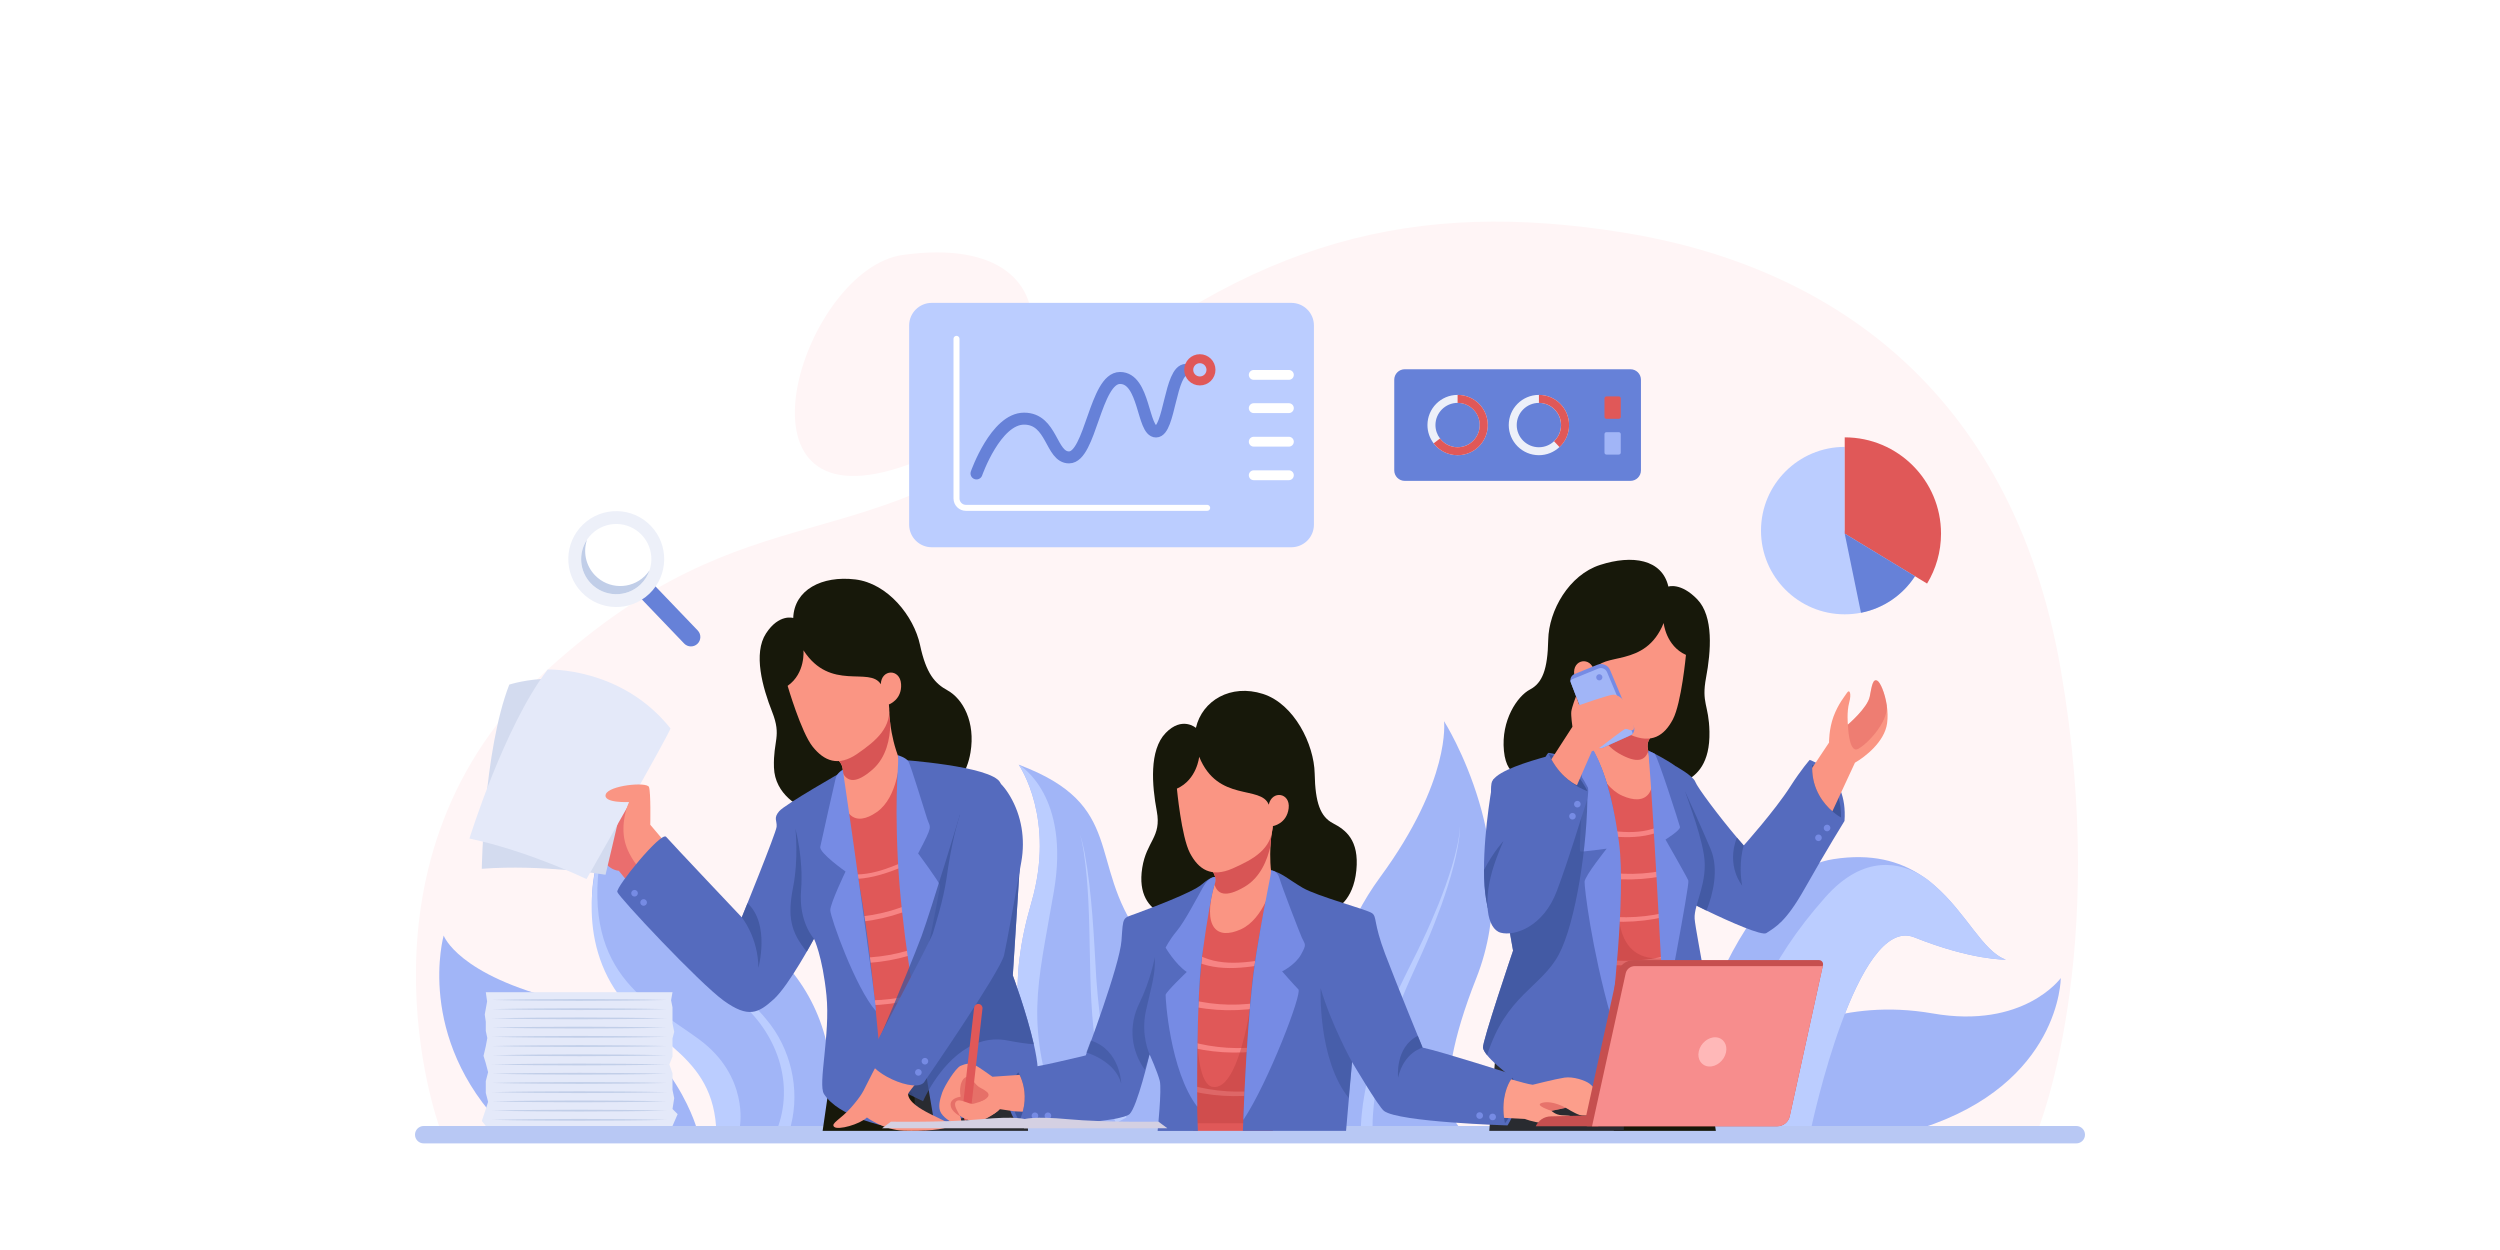 <?xml version="1.0" encoding="utf-8"?>
<!-- Generator: Adobe Illustrator 27.1.0, SVG Export Plug-In . SVG Version: 6.00 Build 0)  -->
<svg version="1.1" xmlns="http://www.w3.org/2000/svg" xmlns:xlink="http://www.w3.org/1999/xlink" x="0px" y="0px"
	 viewBox="0 0 1000 500" style="enable-background:new 0 0 1000 500;" xml:space="preserve">
<g id="BACKGROUND">
</g>
<g id="OBJECTS">
	<rect style="fill:#FFFFFF;" width="1000" height="500"/>
	<g>
		<g>
			<g>
				<path style="fill:#FFF5F6;" d="M361.11,101.98c-39.05,5.44-71.26,104.53-4.97,86.15C422.43,169.74,438.71,91.16,361.11,101.98z"
					/>
				<path style="fill:#FFF5F6;" d="M175.7,450.58c0,0-39.29-107.75,43.36-182.77c82.66-75.01,127.28-40.07,204.9-106.65
					c77.62-66.58,143.24-81.1,224.45-68.29c81.21,12.81,156.12,61.19,175.89,174.93c19.77,113.75-9.27,184.53-9.27,184.53
					L175.7,450.58z"/>
			</g>
			<g>
				<path style="fill:#A1B5F7;" d="M278.68,451.3c0,0-11.5-40.72-53.58-50.96c-42.08-10.24-47.63-26.13-47.63-26.13
					s-11.53,40.51,24.34,77.1H278.68z"/>
				<g>
					<path style="fill:#A1B5F7;" d="M332.39,429.62c-1.24-23.54-13.93-45.23-34.35-57.02c-2.51-1.45-5.16-2.76-7.96-3.91
						c-27.99-11.44-48.98-31.43-48.98-31.43s-14.39,33.91,9.27,56.2c23.65,22.29,44.82,29.48,45.59,57.83h37.57L332.39,429.62z"/>
					<path style="fill:#BBCDFF;" d="M241.1,337.27c0,0-11.21,27.78,2,53.58c13.21,25.81,41.11,28.2,43.33,59.72h9.53
						c0,0,3.72-20.04-16.29-34.8C259.65,401.01,230.77,389.26,241.1,337.27z"/>
					<g>
						<path style="fill:#BBCDFF;" d="M311.31,450.45c6.57-19.08-1.75-39.24-17.39-51.3c-7.89-5.95-16.3-11.94-23.65-18.68
							c-7.26-6.84-14.83-14-19.07-23.17c1.03,2.29,2.5,4.35,4,6.34c6.93,8.88,15.76,16.12,24.71,22.86
							c9.08,6.75,19.46,12.19,26.64,21.28c9.7,11.5,13.54,27.72,9.82,42.36c-0.17,0.67-0.33,1.26-0.6,2.02
							C315.79,452.16,311.31,450.45,311.31,450.45L311.31,450.45z"/>
					</g>
				</g>
				<g>
					<path style="fill:#A1B5F7;" d="M466.93,450.51l-41.66,0.79c0,0-0.38-0.46-1.31-2.04c-1.43-2.48-4.18-7.69-8.83-18.2
						c-7.62-17.19-12.39-36.27-2.56-70.09c9.67-33.27-4.61-54.41-5.07-55.08c0.01,0,0.01,0,0.04,0.01
						c43.11,16.13,27.26,38.93,48.57,68.56C477.42,404.1,466.93,450.51,466.93,450.51z"/>
					<path style="fill:#BBCDFF;" d="M423.96,449.26c-1.43-2.48-4.18-7.69-8.83-18.2c-7.62-17.19-12.39-36.27-2.56-70.09
						c9.67-33.27-4.61-54.41-5.07-55.08c0.01,0,0.01,0,0.04,0.01c1.05,0.62,20.54,12.65,14.01,50.67
						C414.83,395.65,409.79,409.44,423.96,449.26z"/>
					<g>
						<path style="fill:#BBCDFF;" d="M446.4,449.26c-4.17-9.03-6.17-18.87-7.8-28.6c-4.26-26.25-1.18-53.45-5.08-79.72
							c-0.38-2.38-0.76-4.78-1.53-7.07c0.86,2.26,1.34,4.65,1.82,7.02c3.02,16.28,3.75,34,4.71,50.57
							c1.38,18.39,3.86,37.07,11.34,54.03c0.24,0.5,0.52,1.06,0.73,1.45C450.59,446.95,446.4,449.26,446.4,449.26L446.4,449.26z"/>
					</g>
				</g>
				<g>
					<path style="fill:#A1B5F7;" d="M534.52,425.47c0,0-10.92-35.8,17.58-74.66c28.5-38.86,25.51-62.35,25.51-62.35
						s33.11,51.82,12.92,102.78c-20.18,50.96-6.26,60.07-6.26,60.07h-51.81L534.52,425.47z"/>
					<path style="fill:#BBCDFF;" d="M544.32,453.88l-0.01-0.96c0-0.36,0-0.71,0.01-1.06c0.01-0.71,0.03-1.41,0.07-2.1
						c0.05-1.4,0.19-2.78,0.31-4.16c0.29-2.76,0.65-5.5,1.15-8.2c0.98-5.42,2.22-10.77,3.82-16.01c3.09-10.51,7.27-20.63,12.05-30.4
						c2.37-4.92,4.91-9.65,7.18-14.56c2.35-4.86,4.48-9.83,6.53-14.82c1.99-5.02,3.85-10.1,5.39-15.28
						c1.49-5.18,2.89-10.45,3.18-15.86c0.01,2.71-0.4,5.41-0.85,8.08c-0.46,2.67-1.08,5.32-1.75,7.95
						c-1.35,5.26-3.03,10.42-4.84,15.54c-1.88,5.09-3.83,10.16-6.01,15.14c-2.09,5-4.5,9.91-6.65,14.84
						c-4.37,9.84-8.11,19.96-10.76,30.35c-1.37,5.18-2.39,10.44-3.14,15.7c-0.39,2.63-0.63,5.28-0.82,7.91
						c-0.07,1.32-0.15,2.64-0.15,3.94c-0.01,0.66-0.01,1.31,0,1.95c0,0.32,0.01,0.65,0.03,0.97l0.05,1.07H544.32z"/>
				</g>
				<path style="fill:#A1B5F7;" d="M712.7,414.34c0,0,23.91-15.33,60.36-8.97c36.44,6.36,51.25-14.14,51.25-14.14
					s0,42.14-55.8,60.07h-78.58L712.7,414.34z"/>
				<g>
					<path style="fill:#A1B5F7;" d="M802.34,383.86c0,0-13.59,0.3-36.63-8.93c-23.04-9.21-41.07,75.58-41.07,75.58H668.6
						c0,0,19.65-99.77,64.73-106.85c15.31-2.41,26.35,0.8,34.86,6.31c2.01,1.29,3.89,2.73,5.64,4.24c0.01,0.01,0.02,0.02,0.02,0.02
						C786.54,365.2,793.1,380.58,802.34,383.86z"/>
					<path style="fill:#BBCDFF;" d="M802.34,383.86c0,0-13.59,0.3-36.63-8.93c-23.04-9.21-41.07,75.58-41.07,75.58h-40.33
						c0.01-0.04,0.02-0.08,0.04-0.12c14.25-43.47,22.69-65.42,45.76-91.48c15.74-17.78,30.38-13.47,38.09-8.94
						c3.37,1.99,5.4,4,5.64,4.24c0.01,0.01,0.02,0.02,0.02,0.02C786.54,365.2,793.1,380.58,802.34,383.86z"/>
				</g>
			</g>
			<path style="fill:#B8C8F4;" d="M830.52,457.36H169.48c-1.92,0-3.48-1.56-3.48-3.48l0,0c0-1.92,1.56-3.48,3.48-3.48h661.04
				c1.92,0,3.48,1.56,3.48,3.48l0,0C834,455.8,832.44,457.36,830.52,457.36z"/>
			<g>
				<polygon style="fill:#E4E9F9;" points="269,396.89 194.32,396.89 194.84,400.57 194.32,403.49 193.9,405.8 194.32,408.71 
					194.32,412.39 194.92,415.22 194.32,418.47 193.41,422.36 194.32,425.33 195.24,428.87 194.32,432.41 194.32,437.2 
					195.24,440.74 194.32,443.6 192.73,448.39 194.32,450.39 269,450.39 271.06,445.65 269,443.6 269.69,439.26 269,435.94 
					269,429.32 267.75,425.78 269,422.58 269,415.39 269.69,412.76 269,409.34 269,402.94 268.43,400.09 				"/>
				<g>
					<polygon style="fill:#C1CEE8;" points="196.72,399.98 205.48,399.8 214.24,399.7 231.75,399.62 249.26,399.7 258.02,399.8 
						266.78,399.98 258.02,400.15 249.26,400.25 231.75,400.34 214.24,400.25 205.48,400.15 					"/>
					<polygon style="fill:#C1CEE8;" points="196.72,403.66 205.48,403.49 214.24,403.39 231.75,403.3 249.26,403.39 258.02,403.49 
						266.78,403.66 258.02,403.84 249.26,403.94 231.75,404.02 214.24,403.94 205.48,403.84 					"/>
					<polygon style="fill:#C1CEE8;" points="196.72,407.35 205.48,407.18 214.24,407.08 231.75,406.99 249.26,407.08 258.02,407.18 
						266.78,407.35 258.02,407.53 249.26,407.63 231.75,407.71 214.24,407.63 205.48,407.53 					"/>
					<polygon style="fill:#C1CEE8;" points="196.72,411.04 205.48,410.87 214.24,410.77 231.75,410.68 249.26,410.77 258.02,410.87 
						266.78,411.04 258.02,411.22 249.26,411.32 231.75,411.4 214.24,411.32 205.48,411.22 					"/>
					<polygon style="fill:#C1CEE8;" points="196.72,414.73 205.48,414.56 214.24,414.46 231.75,414.37 249.26,414.45 258.02,414.56 
						266.78,414.73 258.02,414.91 249.26,415.01 231.75,415.09 214.24,415.01 205.48,414.91 					"/>
					<polygon style="fill:#C1CEE8;" points="196.72,418.42 205.48,418.25 214.24,418.15 231.75,418.06 249.26,418.14 258.02,418.24 
						266.78,418.42 258.02,418.6 249.26,418.7 231.75,418.78 214.24,418.7 205.48,418.6 					"/>
					<polygon style="fill:#C1CEE8;" points="196.72,422.11 205.48,421.94 214.24,421.83 231.75,421.75 249.26,421.83 258.02,421.93 
						266.78,422.11 258.02,422.29 249.26,422.39 231.75,422.47 214.24,422.39 205.48,422.29 					"/>
					<polygon style="fill:#C1CEE8;" points="196.72,425.8 205.48,425.62 214.24,425.52 231.75,425.44 249.26,425.52 258.02,425.62 
						266.78,425.8 258.02,425.98 249.26,426.08 231.75,426.16 214.24,426.08 205.48,425.97 					"/>
					<polygon style="fill:#C1CEE8;" points="196.72,429.49 205.48,429.31 214.24,429.21 231.75,429.13 249.26,429.21 258.02,429.31 
						266.78,429.49 258.02,429.67 249.26,429.77 231.75,429.85 214.24,429.76 205.48,429.66 					"/>
					<polygon style="fill:#C1CEE8;" points="196.72,433.18 205.48,433 214.24,432.9 231.75,432.82 249.26,432.9 258.02,433 
						266.78,433.18 258.02,433.35 249.26,433.46 231.75,433.54 214.24,433.45 205.48,433.35 					"/>
					<polygon style="fill:#C1CEE8;" points="196.72,436.87 205.48,436.69 214.24,436.59 231.75,436.51 249.26,436.59 258.02,436.69 
						266.78,436.87 258.02,437.04 249.26,437.14 231.75,437.23 214.24,437.14 205.48,437.04 					"/>
					<polygon style="fill:#C1CEE8;" points="196.72,440.56 205.48,440.38 214.24,440.28 231.75,440.2 249.26,440.28 258.02,440.38 
						266.78,440.56 258.02,440.73 249.26,440.83 231.75,440.92 214.24,440.83 205.48,440.73 					"/>
					<polygon style="fill:#C1CEE8;" points="196.72,444.25 205.48,444.07 214.24,443.97 231.75,443.89 249.26,443.97 258.02,444.07 
						266.78,444.25 258.02,444.42 249.26,444.52 231.75,444.61 214.24,444.52 205.48,444.42 					"/>
					<polygon style="fill:#C1CEE8;" points="196.72,447.93 205.48,447.76 214.24,447.66 231.75,447.57 249.26,447.66 258.02,447.76 
						266.78,447.93 258.02,448.11 249.26,448.21 231.75,448.29 214.24,448.21 205.48,448.11 					"/>
				</g>
			</g>
		</g>
		<g>
			<g>
				<polygon style="fill:#17180A;" points="334.15,417.22 329.05,452.36 369.86,452.36 373.63,409.57 				"/>
				<polygon style="fill:#292B30;" points="356.06,422.7 365.87,439.15 365.87,452.36 411.22,452.36 409.15,409.57 				"/>
			</g>
			<g>
				<path style="fill:#EA6E6E;" d="M251.64,320.83l-12.08,20.47c0,0,2.74,6.51,7.96,7.02l3.77,4.62l6.18-8.22L251.64,320.83z"/>
				<g>
					<path style="fill:#D3DBEF;" d="M257.45,282.59c0.67,0.47-15.24,67.31-15.24,67.31s-25.28-4.24-49.49-2.38
						c0,0,0.7-47.09,10.99-73.67C203.71,273.84,231.66,264.45,257.45,282.59z"/>
					<path style="fill:#E4E9F9;" d="M268.17,291.34c0.51,0.64-33.57,60.29-33.57,60.29s-23.07-11.19-46.82-16.21
						c0,0,13.93-44.99,31.29-67.6C219.06,267.81,248.52,266.67,268.17,291.34z"/>
				</g>
				<path style="fill:#FA9583;" d="M265.25,335.98l-5.14-6.08c0,0,0.26-12.85-0.51-15.07c-0.77-2.23-16.1-0.69-17.3,2.91
					c-1.2,3.6,9.33,3.08,9.33,3.08s-2.83,5.74-2.14,13.1c0.69,7.37,5.99,13.02,5.99,13.02L265.25,335.98z"/>
			</g>
			<path style="fill:#17180A;" d="M317.29,247.19c0,0-5.68-1.81-10.88,6.17c-5.2,7.98-1.42,21.56,2.45,31.39s0.37,11.36,0.72,22.22
				s10.23,16.17,14.92,17.59c4.69,1.42,46.29-4.23,46.29-4.23s14.56-2.23,17.41-19.36c2.02-12.1-2.97-21.41-9.25-24.86
				c-4.97-2.73-8.49-6.62-10.94-18.13c-2.45-11.51-12.91-24.65-25.88-26.21C328.72,230.16,317.68,235.95,317.29,247.19z"/>
			<g>
				<path style="fill:#E05858;" d="M352.23,428.28c0,0,8.2,3.74,26.7-2.88s-9.59-116.81-9.59-116.81l-13.2-6.5l-21.86,9.18
					l-6.18,46.99L352.23,428.28z"/>
				<g>
					<g>
						<g>
							<g>
								<path style="fill:#F78484;" d="M332.06,350.21c11.83,3.88,23.8-1.06,34.52-5.91c0.44-0.2,1.42-0.71,0.95-1.3
									c-0.43-0.55-1.8-0.2-2.28,0.02c-9.41,4.26-19.96,9.02-30.4,5.59c-0.79-0.26-1.75-0.07-2.45,0.35
									C332.02,349.18,331.25,349.94,332.06,350.21L332.06,350.21z"/>
							</g>
						</g>
						<g>
							<g>
								<path style="fill:#F78484;" d="M336.29,369.15c11.16,0,22.21-2.48,32.26-7.33c0.54-0.26,1.37-0.88,0.88-1.55
									c-0.46-0.63-1.75-0.4-2.32-0.12c-9.2,4.44-19.31,6.81-29.54,6.81c-0.77,0-1.88,0.23-2.28,0.99
									C334.94,368.66,335.62,369.15,336.29,369.15L336.29,369.15z"/>
							</g>
						</g>
						<g>
							<g>
								<path style="fill:#F78484;" d="M339.52,385.3c10.96,0.37,21.86-1.61,32-5.79c0.57-0.24,1.35-0.92,0.88-1.58
									c-0.48-0.66-1.73-0.39-2.33-0.14c-9.26,3.82-19.26,5.62-29.27,5.28c-0.77-0.03-1.89,0.24-2.28,1
									C338.15,384.8,338.84,385.28,339.52,385.3L339.52,385.3z"/>
							</g>
						</g>
						<g>
							<g>
								<path style="fill:#F78484;" d="M343.65,402.09c10.95,0.37,21.88-1.63,32-5.81c0.49-0.2,1.39-0.78,0.93-1.4
									c-0.45-0.59-1.77-0.26-2.3-0.04c-9.27,3.83-19.25,5.6-29.27,5.27c-0.74-0.02-1.89,0.26-2.29,0.95
									C342.3,401.77,343.05,402.07,343.65,402.09L343.65,402.09z"/>
							</g>
						</g>
					</g>
				</g>
			</g>
			<path style="fill:#556BBE;" d="M337.14,308.58c0,0-23.07,13.1-25.47,15.91c-2.4,2.81-0.8,3.73-1.03,6.24
				c-0.23,2.51-13.93,36.2-13.93,36.2s-28.32-29.92-30.26-32.2c-1.94-2.28-20.1,19.98-19.53,22.04
				c0.57,2.06,32.77,36.43,42.59,43.51c9.82,7.08,13.82,5.02,19.98-0.57c6.17-5.6,16.1-24.21,16.1-24.21s3.39,6.85,4.99,22.61
				c1.6,15.76-3.49,35.56-0.99,39.48c5.94,9.3,24.61,12.91,24.61,12.91s-3.97-60.73-10.36-95.86c-4.43-24.35-6.61-43.49-6.61-43.49
				L337.14,308.58z"/>
			<path style="fill:#FFFFFF;stroke:#F40F41;stroke-width:1.198;stroke-miterlimit:10;" d="M359.81,303.88"/>
			<path style="fill:#556BBE;" d="M414.4,433.57c-4.11,7.28-40.43,16.87-40.43,16.87s-1-5.54-2.48-14.4
				c-0.89-5.34-1.96-11.9-3.08-19.19c-2.93-19-6.27-42.94-7.95-63.24c-3.38-40.95-0.65-49.74-0.65-49.74s36.82,2.48,40.28,9.16
				c0.59,1.14-0.38,4.46,0,7.36c0.74,5.59,5.2,12.99,7.28,16.2c0.65,1.01,1.08,1.61,1.08,1.61l-0.12,1.96l-3.2,50
				c0,0,5.55,14.94,8.4,27.54C415.1,424.7,415.87,430.98,414.4,433.57z"/>
			<g>
				<path style="fill:#FA9583;" d="M359.81,303.88c0,0-0.55,14.99-9.07,20.93c-8.49,5.95-15.25,2.41-13.65-15.64
					c0.01-0.02,0-0.04,0.01-0.06c0,0,0.45-2.81-1.56-4.73c-0.5-0.49-1.16-0.92-2.01-1.25l1.66-1.61l20.35-19.71
					c0.01-0.01,0.02-0.01,0.02-0.01s-0.06,3.26,0.58,7.95C356.69,293.79,357.75,298.89,359.81,303.88z"/>
				<path style="fill:#D85555;" d="M355.55,281.8c0,0-0.06,3.26,0.58,7.95c-0.14,5.7-1.54,13.19-7.12,18.07
					c-6.68,5.85-10.06,4.84-11.92,1.35c0.01-0.02,0-0.04,0.01-0.06c0,0,0.45-2.81-1.56-4.73c-0.12-0.58-0.23-1.2-0.33-1.81
					c-0.06-0.34-0.06-0.68-0.03-1.05c0.76-7.36,19.72-19.33,20.35-19.71C355.54,281.8,355.55,281.8,355.55,281.8z"/>
				<path style="fill:#FA9583;" d="M321.38,260.12c0,0,0.89,9.16-6.33,14.22c0,0,5.42,18.58,10.01,24.32
					c4.6,5.74,10.21,8.15,17.9,2.83c7.7-5.32,13.9-10.61,12.58-19.69c0,0,5.32-1.91,4.89-8.19s-7.95-5.97-8.1,0.08
					C347.81,266.45,332.19,276.79,321.38,260.12z"/>
				<path style="fill:#768BE4;" d="M337.12,307.89c0,0-2.27,1.15-2.84,3.38c-0.57,2.23-5.65,25.06-6.17,27.46
					c-0.51,2.4,10.11,9.88,10.11,9.88s-6.11,12.73-6.11,15.47c0,2.74,10.12,31.18,18.23,40.31
					C350.94,404.82,340.79,332.22,337.12,307.89z"/>
				<path style="fill:#768BE4;" d="M359.11,302.08c0,0,3.34,0.92,4.29,2.55c0.94,1.63,6.71,20.6,7.45,22.84
					c1.31,3.99,2.57,2.17-3.6,13.91c0,0,8.56,11.48,8.74,12.85s-9.64,48.83-9.64,48.83s-5.88-31.8-7.24-59.68
					C357.71,314.62,359.87,304.3,359.11,302.08z"/>
			</g>
			<g>
				<path style="opacity:0.75;fill:#3E549B;" d="M296.71,366.93c0,0,6.56,7.99,6.65,20.21c0,0,4.78-17.49-4.36-25.87L296.71,366.93z
					"/>
				<path style="opacity:0.75;fill:#3E549B;" d="M325.6,375.49c0,0-6.2-6.55-5.17-19.35c1.03-12.8-2.28-24.68-2.28-24.68
					s1.37,11.76-0.91,23.41c-2.28,11.65-1.07,17.89,5.48,25.8L325.6,375.49z"/>
				<path style="opacity:0.75;fill:#3E549B;" d="M413.52,417.71c-2.88-0.22-6.3-0.68-10.37-1.49
					c-16.26-3.22-27.19,11.98-31.66,19.83c-1.5,2.63-2.27,4.44-2.27,4.44l-10.11-4.88l5.11-10.13l4.19-8.62l38.95-80.25l0.95,3.57
					l-3.2,50C405.12,390.16,410.66,405.11,413.52,417.71z"/>
				<path style="opacity:0.75;fill:#3E549B;" d="M383.99,325.82c0,0-11.26,37.28-15.37,48.64c-2.13,5.89-11.13,27.5-11.13,27.5
					l-7.13,16.79c0,0,34.73-33.66,34.6-34.67C384.84,383.08,383.99,325.82,383.99,325.82z"/>
			</g>
			<g>
				<path style="fill:#FA9583;" d="M352.42,422.76c-0.33,0.24-6.79,13.07-6.79,13.07s-0.99,2.43-5.21,7.2
					c-4.22,4.77-8.27,6.31-6.75,7.72c1.53,1.41,10.19-0.99,13.1-3.76c0,0,6.73,5.02,14.68,5.29c7.96,0.27,16.95-0.38,18.45-2.01
					c1.5-1.63-16.42-6.44-16.67-12.67c-0.03-0.68,8.9-11.26,8.9-11.26S358.8,418.1,352.42,422.76z"/>
				<path style="fill:#556BBE;" d="M347.86,422.16c-2.76,6,19.37,16.19,22.13,10.2c0,0,30.1-43.64,31.64-50.31
					c1.04-4.51,4.67-24.77,6.91-37.41c1.6-9.02,0.11-18.39-4.57-26.26c-1.95-3.28-4.31-6.1-7.04-7.29
					c-8.48-3.7-14.95,16.08-18.25,39.79c-1.29,9.26-4.81,19.84-5.5,22.41C372.49,375.85,347.86,422.16,347.86,422.16z"/>
				<g>
					<path style="fill:#768BE4;" d="M368.02,427.81c0.63,0.37,0.85,1.18,0.47,1.82s-1.18,0.85-1.82,0.47
						c-0.63-0.37-0.85-1.18-0.47-1.82C366.58,427.65,367.39,427.44,368.02,427.81z"/>
					<path style="fill:#768BE4;" d="M370.64,423.34c0.63,0.37,0.85,1.18,0.47,1.82s-1.18,0.85-1.82,0.47
						c-0.63-0.37-0.85-1.18-0.47-1.82C369.2,423.18,370.01,422.97,370.64,423.34z"/>
				</g>
			</g>
			<g>
				<path style="fill:#768BE4;" d="M254.75,358.24c-0.52,0.51-1.36,0.51-1.88-0.01c-0.51-0.52-0.51-1.36,0.01-1.88
					c0.52-0.51,1.36-0.51,1.88,0.01C255.27,356.88,255.27,357.72,254.75,358.24z"/>
				<path style="fill:#768BE4;" d="M258.38,361.93c-0.52,0.51-1.36,0.51-1.88-0.01c-0.51-0.52-0.51-1.36,0.01-1.88
					c0.52-0.51,1.36-0.51,1.88,0.01C258.91,360.57,258.91,361.41,258.38,361.93z"/>
			</g>
		</g>
		<g>
			<polygon style="fill:#17180A;" points="681.24,417.22 686.34,452.36 645.53,452.36 641.76,409.57 			"/>
			<polygon style="fill:#292B30;" points="659.34,422.7 649.53,439.15 649.53,452.36 595.71,452.36 599.02,411.88 			"/>
			<g>
				<path style="fill:#E05858;" d="M638.56,425.33c0,0,19.15,5.16,33.43-2.62l-1.8-91.5l-10.24-25.81l-29.01,2.9L638.56,425.33z"/>
				<g>
					<g>
						<g>
							<g>
								<path style="fill:#F78484;" d="M666.45,329.08c-9.22,5.77-20.71,3.63-30.75,1.77c-0.81-0.15-1.86,0.04-2.45,0.66
									c-0.49,0.5-0.42,1.19,0.36,1.34c11.66,2.16,24.4,4.06,35.04-2.6c0.55-0.35,0.94-1.03,0.28-1.46
									C668.24,328.34,667.06,328.7,666.45,329.08L666.45,329.08z"/>
							</g>
						</g>
						<g>
							<g>
								<path style="fill:#F78484;" d="M668.34,347.58c-9.94,2.45-20.37,2.61-30.39,0.49c-0.82-0.17-1.86,0.01-2.45,0.66
									c-0.48,0.53-0.4,1.29,0.39,1.45c10.91,2.31,22.18,2.11,33-0.55c0.6-0.15,1.67-0.72,1.46-1.49
									C670.14,347.35,668.92,347.44,668.34,347.58L668.34,347.58z"/>
							</g>
						</g>
						<g>
							<g>
								<path style="fill:#F78484;" d="M669.14,364.26c-9.69,2.73-19.83,3.35-29.78,1.85c-0.79-0.12-1.85,0.11-2.45,0.66
									c-0.51,0.46-0.45,0.98,0.29,1.1c10.8,1.63,21.85,0.91,32.36-2.05c0.45-0.13,1.71-0.56,1.53-1.24
									C670.91,363.91,669.56,364.15,669.14,364.26L669.14,364.26z"/>
							</g>
						</g>
						<g>
							<g>
								<path style="fill:#F78484;" d="M669.14,381.69c-9.69,2.73-19.83,3.35-29.78,1.85c-0.79-0.12-1.85,0.11-2.45,0.66
									c-0.51,0.46-0.45,0.98,0.29,1.1c10.8,1.63,21.85,0.91,32.36-2.05c0.45-0.13,1.71-0.56,1.53-1.24
									C670.91,381.33,669.56,381.57,669.14,381.69L669.14,381.69z"/>
							</g>
						</g>
					</g>
				</g>
				<path style="opacity:0.4;fill:#BA3C3C;" d="M647.99,356.58c0,0-5.32,28.32,16.84,26.72c22.15-1.6,5.37,23.85,5.37,23.85
					l-36.36,10.97L647.99,356.58z"/>
			</g>
			<path style="fill:#17180A;" d="M667.35,234.63c0,0,4.93-1.76,11.55,5.09c6.62,6.85,5.48,20.9,3.53,31.29
				c-1.94,10.39,1.12,10.76,1.35,21.63c0.27,12.75-5.06,17.4-9.4,19.69c-4.34,2.28-63.43-2.38-63.43-2.38s-8.16,2.82-9.38-9.61
				c-1.2-12.21,5.38-21.9,10.41-24.53c5.02-2.63,7.08-8.11,7.31-19.87c0.23-11.76,8.33-25.99,20.77-29.98
				C652.92,221.82,664.83,223.67,667.35,234.63z"/>
			<g>
				<g>
					<path style="fill:#556BBE;" d="M737.8,328.38c0,0-7.13,11.47-15.99,27.17c-7.42,13.13-11.44,15.2-15.3,17.7
						c-1.75,1.13-14.5-4.46-23.92-9.02c-5.55-2.69-9.86-4.92-9.86-4.92l-0.73-15.19l-1.8-37.67c0,0,7.02,3.8,7.93,6.3
						c0.81,2.22,9.3,13.59,16.63,22.27l0.49,0.58c0.77,0.9,1.52,1.77,2.25,2.59c0,0,12.47-13.96,18.59-23.53
						c4.51-7.06,7.79-10.7,7.79-10.7S739.28,308.74,737.8,328.38z"/>
					<path style="opacity:0.75;fill:#3E549B;" d="M697.49,338.2c0,0-2.26,6.88-0.63,16.04c0,0-6.52-7.77-2.11-19.21L697.49,338.2z"
						/>
					<path style="opacity:0.75;fill:#3E549B;" d="M682.58,364.24c-5.55-2.69-9.86-4.92-9.86-4.92l-0.73-15.19l2.1-27.44
						c0,0,6.27,13.74,10.14,22.88C687.66,347.62,685.21,357.75,682.58,364.24z"/>
				</g>
				<path style="fill:#3E549B;" d="M736.42,327.01c0,0-1.53-0.8-3.47-2.48c-3.39-2.94-8.05-8.56-8.09-17.35
					c0-0.42,0.01-0.86,0.03-1.3c0,0,0.23,0.1,0.62,0.32c1.9,1.05,7.64,4.79,9.93,12.97C736.1,321.43,736.46,324.03,736.42,327.01z"
					/>
				<path style="fill:#FA9583;" d="M754.84,289.33c-1.03,7.44-8.83,13.44-12.86,15.75l-6.54,14.08l-2.49,5.37
					c-3.39-2.94-8.05-8.57-8.09-17.35l0.65-0.98l6.11-9.17c0,0-0.08-5.39,1.8-10.45c1.89-5.06,4.47-8.05,5.4-9.5
					c0.95-1.46,1.89,0.17,0.86,3.94c-1.03,3.76-0.53,8.82-0.53,8.82s7.88-6.69,8.75-11.23c0.85-4.54,1.28-7.19,3-6.34
					c1.16,0.58,3.03,4.79,3.8,9.76c0.01,0.07,0.01,0.13,0.02,0.2C755.07,284.55,755.16,287,754.84,289.33z"/>
				<path style="opacity:0.36;fill:#D85555;" d="M743.09,299.63c-3.63,1.71-3.93-9.79-3.93-9.79s7.88-6.69,8.75-11.23
					c0.85-4.54,1.28-7.19,3-6.34c1.16,0.58,3.03,4.79,3.8,9.76c0.01,0.07,0.01,0.13,0.02,0.2
					C755.32,288.85,746.72,297.92,743.09,299.63z"/>
				<g>
					<g>
						<path style="fill:#768BE4;" d="M731.59,330.11c0.6,0.42,0.74,1.25,0.32,1.85c-0.42,0.6-1.25,0.74-1.85,0.32
							c-0.6-0.42-0.74-1.25-0.32-1.85C730.16,329.84,730.99,329.69,731.59,330.11z"/>
						<path style="fill:#768BE4;" d="M728.15,334.03c0.6,0.42,0.74,1.25,0.32,1.85c-0.42,0.6-1.25,0.74-1.85,0.32
							c-0.6-0.42-0.74-1.25-0.32-1.85C726.72,333.76,727.55,333.61,728.15,334.03z"/>
					</g>
				</g>
			</g>
			<path style="fill:#FA9583;" d="M636.03,299.44c0,0,3.38,14.62,12.87,18.84c9.47,4.23,15.44-0.52,10.44-17.94
				c-0.01-0.02-0.01-0.04-0.02-0.06c0,0-0.97-2.67,0.63-4.94c0.39-0.58,0.96-1.12,1.74-1.6l-1.93-1.27l-23.71-15.5
				c-0.01-0.01-0.02-0.01-0.02-0.01s0.67,3.19,0.93,7.92C637.18,288.95,637.11,294.15,636.03,299.44z"/>
			<path style="fill:#D85555;" d="M636.03,276.95c0,0,0.67,3.19,0.93,7.92c1.22,5.56,4.01,12.66,10.42,16.4
				c7.67,4.48,10.79,2.84,11.96-0.93c-0.01-0.02-0.01-0.04-0.02-0.06c0,0-0.97-2.67,0.63-4.94c0.01-0.6,0-1.22-0.02-1.84
				c-0.01-0.35-0.07-0.68-0.17-1.04c-2.14-7.08-23.03-15.24-23.71-15.5C636.04,276.95,636.03,276.95,636.03,276.95z"/>
			<path style="fill:#FA9583;" d="M665.47,249.2c0,0,0.86,9.16,8.91,12.76c0,0-1.8,19.27-5.22,25.78
				c-3.43,6.51-8.48,9.93-17.04,6.17c-8.56-3.77-15.66-7.79-16.09-16.95c0,0-5.58-0.86-6.35-7.12c-0.77-6.25,6.68-7.37,7.96-1.46
				C640.72,260.42,658.02,267.61,665.47,249.2z"/>
			<path style="fill:#556BBE;" d="M638.79,441.53c0,0-22.37-1.7-32.33-9.21c-6.36-4.81-9.82-8.01-11.6-10.23
				c-1.02-1.26-1.5-2.2-1.66-2.94c-0.47-2.06,12.03-38.88,12.03-38.88s-1.76-9.66-3.7-21.72c-2.79-17.28-5.97-39.49-4.93-45.23
				c1.36-7.6,37.49-13.93,39.57-15.61l-0.13,0.62c0,0,8.25,10.85,10.81,36.2C649.41,359.9,645.29,417.39,638.79,441.53z"/>
			<path style="fill:#556BBE;" d="M622.52,352.02c-0.48,1.94-13.36,25.35-22.1,20.07c-1.03-0.62-1.91-1.51-2.67-2.62
				c-3.09-4.51-4.13-12.69-4.15-21.49c-0.04-16.89,3.64-36.07,3.64-36.07c11.54-5.17,14.67,7.82,14.67,7.82L622.52,352.02z"/>
			<path style="opacity:0.75;fill:#3E549B;" d="M605.56,364.24c0,0-3.69,2.89-7.81,5.22c-3.09-4.51-4.13-12.69-4.15-21.49
				c4.01-7.61,7.77-11.52,7.77-11.52L605.56,364.24z"/>
			<path style="fill:#F9F9F9;stroke:#FC125A;stroke-width:1.198;stroke-miterlimit:10;" d="M636.03,298.34"/>
			<path style="fill:#768BE4;" d="M636.66,295.47c0,0-4.84,3.45-4.95,5.51c-0.11,2.06,1.71,9.59,1.14,20.21
				c-0.57,10.62-1.26,19.18-0.69,19.41c0.57,0.23,10.51-1.14,10.51-1.14s-8.77,10.96-8.84,13.25c-0.07,2.28,2.69,26.35,10.68,54.46
				c0,0,6.01-48.4,3.11-70.04c-2.9-21.64-7.64-32.79-10.8-38.02L636.66,295.47z"/>
			<path style="fill:#556BBE;" d="M659.34,300.33c0,0,4.81,38.01,5.38,57.12s1.37,84.08,1.37,84.08s18.61-8.78,20.1-16.32
				c1.48-7.54-7.99-52.07-8.34-57.78c-0.34-5.71,5.55-14.67,3.69-25.66c-1.86-10.99-7.34-23.67-8.26-27.89
				c-0.91-4.22-0.91-5.71-3.08-7.42C668.02,304.74,661.38,301.02,659.34,300.33z"/>
			<path style="opacity:0.75;fill:#3E549B;" d="M594.85,422.1c-1.02-1.26-1.5-2.2-1.66-2.94c-0.47-2.06,12.03-38.88,12.03-38.88
				s-1.76-9.66-3.7-21.72l16.71-1.11l16.73-41.02c0.2,20.94-4.65,52.83-11.52,65.54C616.4,395.01,602.45,398.04,594.85,422.1z"/>
			<g>
				<g>
					<path style="fill:#768BE4;" d="M653.01,293.54c-0.23,0.25-0.51,0.45-0.84,0.59l-10.88,4.89c-1.4,0.63-3.05-0.05-3.6-1.49
						l-9.35-24.49c-0.11-0.27-0.16-0.55-0.17-0.82c-0.06-1.11,0.58-2.17,1.66-2.61l9.1-3.7c2-0.81,4.28,0.13,5.11,2.12l9.49,22.63
						C653.96,291.67,653.72,292.8,653.01,293.54z"/>
					<path style="fill:#A1B5F7;" d="M653.01,293.54c-0.23,0.25-0.51,0.45-0.84,0.59l-10.88,4.89c-1.4,0.63-3.05-0.05-3.6-1.49
						l-9.35-24.49c-0.11-0.27-0.16-0.55-0.17-0.82c0.26-0.26,0.57-0.48,0.93-0.63l10.25-4.17c1.36-0.56,2.91,0.09,3.48,1.45
						l9.98,23.78C652.93,292.94,652.99,293.24,653.01,293.54z"/>
					<path style="fill:#768BE4;" d="M640.96,271.06c-0.08,0.68-0.69,1.17-1.37,1.1c-0.68-0.08-1.17-0.69-1.1-1.37
						c0.08-0.68,0.69-1.17,1.37-1.1S641.04,270.38,640.96,271.06z"/>
				</g>
				<g>
					<path style="fill:#556BBE;" d="M619.62,301.17l-0.09-0.02c-0.19-0.02-0.7-0.18-3.73,6.53c-3.42,7.55-13.19,23.53-18.06,37.99
						c-4.87,14.45-2.95,25.95,2.57,27.42c5.52,1.47,17.06-2.34,22.44-16.74c5.38-14.4,9.29-28.1,11.19-33.57
						c1.91-5.48,1.23-7.71,1.23-7.71C631.22,307.36,626.38,301.91,619.62,301.17z"/>
					<path style="fill:#3E549B;" d="M634.97,316.44c0,0-10.23-3.02-15.55-14.98C629.94,305.29,634.97,316.44,634.97,316.44z"/>
					<path style="fill:#FA9583;" d="M620.55,303.73l8.42-13.03c0,0-0.64-4.38-0.45-6.08c0.19-1.7,1.9-6.14,1.9-6.14l1.29,3.58
						c0,0,11.98-4.21,13.64-4.2c1.66,0.01,3.84,1.37,5.42,4.22c1.58,2.85,3.45,8.91,2.6,9.77c-0.85,0.85-2.41-0.61-3.4-0.2
						c-0.99,0.41-6.75,4.94-9.28,6.82c-2.53,1.87-3.95,1.98-3.95,1.98l-5.96,13.65C630.78,314.08,624.85,311.61,620.55,303.73z"/>
					<g>
						<g>
							<path style="fill:#768BE4;" d="M631.31,320.39c0.7,0.2,1.11,0.94,0.91,1.64s-0.94,1.11-1.64,0.91
								c-0.7-0.2-1.11-0.94-0.91-1.64C629.87,320.6,630.61,320.19,631.31,320.39z"/>
							<path style="fill:#768BE4;" d="M629.35,325.22c0.7,0.2,1.11,0.94,0.91,1.64c-0.2,0.7-0.94,1.11-1.64,0.91
								c-0.7-0.2-1.11-0.94-0.91-1.64C627.91,325.43,628.65,325.02,629.35,325.22z"/>
						</g>
					</g>
				</g>
			</g>
			<path style="fill:#768BE4;" d="M659.34,300.33c0,0,1.41,0.56,2.48,1.12c1.08,0.56,9.88,28.04,10.17,29.32
				c0.29,1.28-5.79,5.05-5.79,5.05s8.56,14.93,9.14,16.41s-9.71,54.91-9.71,54.91S661.72,329.33,659.34,300.33z"/>
		</g>
		<g>
			<path style="fill:#17180A;" d="M478.36,291.15c0,0-5.49-4.8-12.11,2.06c-6.62,6.85-5.48,20.9-3.53,31.29
				c1.94,10.39-4.11,11.88-5.82,22.61c-1.71,10.73,2.85,15.76,7.19,18.04c4.34,2.28,70.11-1.71,70.11-1.71s7.11-2.88,8.34-15.31
				c1.2-12.21-4.34-16.2-9.36-18.83s-7.08-8.11-7.31-19.87c-0.23-11.76-8.22-27.86-20.67-31.86
				C492.33,273.44,480.87,280.19,478.36,291.15z"/>
			<g>
				<polygon style="fill:#E05858;" points="477.27,452.36 509.12,452.36 508.39,348.12 485.19,351.83 472.31,398.04 				"/>
				<g>
					<g>
						<g>
							<g>
								<path style="fill:#F78484;" d="M475.07,382.86c10.25,6.42,22.84,4.42,34.05,2.34c0.63-0.12,1.86-0.42,1.96-1.23
									c0.09-0.77-0.97-0.94-1.52-0.84c-10.5,1.95-22.13,3.99-31.74-2.02C476.78,380.45,473.6,381.94,475.07,382.86L475.07,382.86z
									"/>
							</g>
						</g>
						<g>
							<g>
								<path style="fill:#F78484;" d="M474.33,401.98c10.83,2.66,22.1,2.8,33,0.49c0.6-0.13,1.66-0.73,1.46-1.49
									c-0.22-0.8-1.43-0.68-2.01-0.56c-10.02,2.12-20.45,1.89-30.39-0.55c-0.81-0.2-1.88,0.02-2.45,0.66
									C473.45,401.07,473.56,401.79,474.33,401.98L474.33,401.98z"/>
							</g>
						</g>
						<g>
							<g>
								<path style="fill:#F78484;" d="M473.24,418.15c10.47,2.96,21.44,3.65,32.2,2.03c0.56-0.08,1.89-0.4,1.99-1.11
									c0.11-0.73-1.03-0.7-1.47-0.63c-9.99,1.51-20.22,0.87-29.94-1.87c-0.8-0.23-1.73-0.07-2.45,0.36
									C473.23,417.13,472.41,417.91,473.24,418.15L473.24,418.15z"/>
							</g>
						</g>
						<g>
							<g>
								<path style="fill:#F78484;" d="M473.24,435.57c10.47,2.96,21.44,3.65,32.2,2.03c0.56-0.08,1.89-0.4,1.99-1.11
									c0.11-0.73-1.03-0.7-1.47-0.63c-9.99,1.51-20.22,0.87-29.94-1.87c-0.8-0.23-1.73-0.07-2.45,0.36
									C473.23,434.55,472.41,435.34,473.24,435.57L473.24,435.57z"/>
							</g>
						</g>
					</g>
				</g>
				<path style="opacity:0.4;fill:#BA3C3C;" d="M503.69,374.46c0,0-4.35,62.08-18.5,60.32c-10.56-1.32-5.01-53.64-5.01-53.64
					l-7.19,68.17h37.34L503.69,374.46z"/>
			</g>
			<path style="fill:#556BBE;" d="M485.83,353.77c0,0-3.93,11.44-5.99,39.7c-2.06,28.26-0.69,58.89-0.69,58.89h-16.1
				c0,0,1.71-16.58,0.86-20.01c-0.86-3.43-4.08-10.63-4.08-10.63s-4.91,21-8,23.91c-3.08,2.91-31.52,4.97-44.7,3.94
				c0,0-8.38-8.73-0.84-21.74c0,0,5.21-0.41,16.52-2.98c11.3-2.57,11.49-2.7,11.49-2.7s13.61-36.01,14.3-45.94
				c0.69-9.93,0.34-8.74,5.82-10.79c5.48-2.06,22.51-8.35,26.28-11.64c3.77-3.29,5.32-2.95,5.32-2.95S486.26,352.32,485.83,353.77z"
				/>
			<path style="fill:#556BBE;" d="M508.73,350.8c0,0-6.63,25.36-8.68,51.23c-2.06,25.86-2.9,50.33-2.9,50.33h41.27l2.4-27.55
				c0,0,10.55,17.89,12.79,19.58c5.93,4.47,49.39,5.78,49.39,5.78s6.93-10.11,2.65-20.22c0,0-28.97-9.3-36.61-10.91
				c0,0-10.18-24.77-14.98-37.44c-4.8-12.67-3.2-14.84-5.25-16.33c-2.06-1.48-21.92-6.74-27.75-10.16
				c-5.82-3.43-8.45-6.08-12.68-6.98L508.73,350.8z"/>
			<g>
				<path style="fill:#FA9583;" d="M509.12,352.93c0,0-3.38,14.62-12.87,18.84c-9.47,4.23-15.44-0.52-10.44-17.94
					c0.01-0.02,0.01-0.04,0.02-0.06c0,0,0.97-2.67-0.63-4.94c-0.39-0.58-0.96-1.12-1.74-1.61l1.93-1.27l23.71-15.5
					c0.01-0.01,0.02-0.01,0.02-0.01s-0.67,3.19-0.93,7.92C507.96,342.43,508.04,347.64,509.12,352.93z"/>
				<path style="fill:#D85555;" d="M509.12,330.44c0,0-0.67,3.19-0.93,7.92c-1.22,5.56-4.01,12.66-10.42,16.4
					c-7.67,4.48-10.79,2.84-11.96-0.93c0.01-0.02,0.01-0.04,0.02-0.06c0,0,0.97-2.67-0.63-4.94c-0.01-0.6,0-1.22,0.02-1.84
					c0.01-0.35,0.07-0.68,0.17-1.04c2.14-7.08,23.03-15.24,23.71-15.5C509.11,330.44,509.12,330.44,509.12,330.44z"/>
				<path style="fill:#FA9583;" d="M479.67,302.69c0,0-0.86,9.16-8.91,12.76c0,0,1.8,19.27,5.22,25.78
					c3.43,6.51,8.48,9.93,17.04,6.17c8.56-3.77,15.66-7.79,16.09-16.95c0,0,5.58-0.86,6.35-7.12c0.77-6.25-6.68-7.37-7.96-1.46
					C504.42,313.91,487.12,321.1,479.67,302.69z"/>
				<path style="fill:#768BE4;" d="M486.02,350.81c0,0-2.3-0.4-4.81,4.06c-2.51,4.45-7.31,13.7-10.45,17.47
					c-3.14,3.77-4.51,6.74-4.51,6.74s3.88,6.62,8.45,9.71c0,0-8.34,7.99-8.45,9.14c-0.11,1.14,1.66,30.36,12.65,44.76
					c0,0-0.45-42.77,1.87-59.83c2.32-17.06,4.08-26.08,5.06-29.08C485.83,353.77,486.5,352.23,486.02,350.81z"/>
				<path style="fill:#768BE4;" d="M508.39,348.12c0,0,2.51-0.05,3.43,3.27c0.91,3.31,8.14,21.97,8.91,23.64
					c1.37,2.97,2,2.57-0.29,6.74c-2.28,4.17-7.59,6.79-7.59,6.79s4.91,5.6,6.51,7.19c1.6,1.6-12.05,37.25-22.01,52.21
					c0,0,1.3-42.53,5.26-66.95C506.56,356.58,508.56,350.15,508.39,348.12z"/>
			</g>
			<g>
				<path style="fill:#3E549B;" d="M603.41,447.24c-0.78,1.35-1.43,2.07-1.43,2.07c-0.15-0.74-0.27-1.45-0.37-2.15
					c-1.08-8.05,1.5-13.58,2.84-15.42c0.33-0.45,0.59-0.68,0.69-0.67c0.09,0.32,0.17,0.64,0.25,0.95
					C607.1,439.21,604.99,444.51,603.41,447.24z"/>
				<path style="fill:#FC9E8B;" d="M643.19,445.45c-3,0.33-9.31,1.22-11.36,0.54c-2.06-0.69-5.53-2.87-5.53-2.87l-5.73,1.21
					c0,0,1.58,1.6,4.06,1.76c2.49,0.17,5-0.05,3.63,1.49c-1.37,1.53-6.66,2.16-10.85,1.72c-4.2-0.42-7.46-1.72-7.46-1.72l-6.53-0.35
					l-1.8-0.09c-1.08-8.05,1.5-13.58,2.84-15.42c0,0,0.37,0.11,0.94,0.28c1.89,0.55,6.13,1.75,7.67,1.91c0,0,9.29-2.35,12.72-2.86
					c3.43-0.52,8.4,1.11,10.11,2.48c1.71,1.37,7.45,7.08,8.73,9.31C645.89,445.07,646.19,445.11,643.19,445.45z"/>
				<path style="opacity:0.58;fill:#D85555;" d="M626.29,443.12c0,0-5.12-2.99-9.18-2.06c-4.06,0.93,3.45,3.27,3.45,3.27
					L626.29,443.12z"/>
			</g>
			<g>
				<path style="fill:#768BE4;" d="M415.31,446.31c0,0.73-0.59,1.33-1.33,1.33c-0.73,0-1.33-0.59-1.33-1.33
					c0-0.73,0.59-1.33,1.33-1.33C414.72,444.98,415.31,445.57,415.31,446.31z"/>
				<path style="fill:#768BE4;" d="M420.49,446.31c0,0.73-0.59,1.33-1.33,1.33s-1.33-0.59-1.33-1.33c0-0.73,0.59-1.33,1.33-1.33
					S420.49,445.57,420.49,446.31z"/>
			</g>
			<g>
				<g>
					<circle style="fill:#768BE4;" cx="597.04" cy="446.78" r="1.33"/>
					<circle style="fill:#768BE4;" cx="591.86" cy="446.22" r="1.33"/>
				</g>
			</g>
			<g style="opacity:0.75;">
				<g>
					<path style="opacity:0.75;fill:#3E549B;" d="M434.55,421.02c0,0,11.46,3.19,13.95,12.44c0,0-0.31-13.47-12.15-17.24
						L434.55,421.02z"/>
					<path style="opacity:0.75;fill:#3E549B;" d="M459.84,421.71c0,0-3.63-7.58-1.46-17.4c2.17-9.82,3.88-14.62,3.54-21.47
						c0,0-1.6,9.08-6.17,18.41c-4.57,9.33-3.23,19.16,2.17,26.63L459.84,421.71z"/>
					<path style="fill:#3E549B;" d="M569.04,419.04c0,0-7.5,1.84-9.81,12.03c0,0-1.35-12.12,7.89-16.72L569.04,419.04z"/>
					<path style="opacity:0.75;fill:#3E549B;" d="M540.82,424.81c0,0-8.34-15.02-12.56-29.52c0,0-1.23,28.34,11.2,43.86
						L540.82,424.81z"/>
				</g>
			</g>
			<g>
				<path style="fill:#3E549B;" d="M409.09,444.68c-0.06,0.22-0.12,0.44-0.19,0.66c-0.29,0.97-0.65,1.96-1.11,2.97
					c0,0-0.86-0.99-1.65-2.93c-0.11-0.27-0.22-0.55-0.32-0.86c-0.61-1.75-1.08-4.09-0.94-7.01c0.12-2.95,0.58-4.93,1.06-6.24
					c0.18-0.51,0.37-0.91,0.56-1.23c0.46-0.84,0.85-1.1,0.85-1.1s0.22,0.35,0.54,1c0.15,0.32,0.34,0.71,0.52,1.16
					C409.46,433.79,410.74,438.7,409.09,444.68z"/>
				<path style="fill:#FA9583;" d="M409.09,444.68l-3.28-0.15l-5.93-0.87c-1.88,2.04-8.05,5.66-9.71,4.96
					c-1.61-0.67-6.01-2.18-6.21-2.3c0.11,0.22,1.39,3.18-0.48,3.33c-1.93,0.16-5.65-2.16-7.05-4.41c-1.39-2.26-0.48-5.48,0.43-8.16
					c0.91-2.69,5.37-9.88,7.35-10.74c1.99-0.86,3.98-1.29,5.8-0.32c1.82,0.97,6.95,4.68,6.95,4.68l9.06-0.62l0.44-0.03l1.38-0.1
					c0.15,0.32,0.34,0.71,0.52,1.16C409.46,433.79,410.74,438.7,409.09,444.68z"/>
				<path style="opacity:0.58;fill:#D85555;" d="M394.63,436.66c-2.65-2.06-2.73-0.86-5.65-4.62c-2.68-3.46-5.79,0.65-4.74,6.64
					c-1.01,0.15-4.07,0.81-4,3.21c0.09,2.87,3.98,4.67,3.98,4.67l3.21-0.68l-0.07-2.49c2.35,0.22,5.06-2.8,5.06-2.8
					S397.28,438.72,394.63,436.66z"/>
				<path style="fill:#E05858;" d="M384.99,443.92l4.66-40.85c0.11-0.95,0.99-1.62,1.93-1.47l0,0c0.89,0.14,1.51,0.96,1.41,1.85
					l-4.69,41.16c-0.07,0.59-0.26,1.14-0.56,1.62l-1.22,1.95c-0.22,0.26-0.59,0.18-0.72-0.15l-0.69-2.59
					C384.97,444.95,384.93,444.43,384.99,443.92z"/>
				<path style="fill:#FA9583;" d="M396.14,439.53c0,0-4.91,1.37-6.62,1.94c-1.71,0.57-5.48-2.28-6.97-0.97
					c-1.48,1.31,0.54,3.94,1.08,5.21c0.53,1.27,5.31,3.42,7.25,2.81c1.95-0.61,7.5-2.9,9.01-4.86L396.14,439.53z"/>
			</g>
			<g>
				<path style="fill:#D4D0E2;" d="M410.16,447.69c0,0-3.62-1.33-17.78,0c-14.34,1.34-36,0.97-36,0.97l-3.57,2.65h58.41
					L410.16,447.69z"/>
				<path style="fill:#D4D0E2;" d="M409.6,447.69c0,0,3.62-1.33,17.78,0c14.34,1.34,36,0.97,36,0.97l3.57,2.65H409.6L409.6,447.69z"
					/>
			</g>
			<g>
				<path style="fill:#C64F4F;" d="M620.23,446.55l19.08-0.46v4.41H614.3l0,0C615.34,448.15,617.65,446.61,620.23,446.55z"/>
				<g>
					<g>
						<path style="fill:#C64F4F;" d="M729.19,386.02l-0.09,0.41l-13.21,60.06c-0.51,2.34-2.59,4.01-4.99,4.01h-75.88
							c-0.76,0-1.33-0.7-1.16-1.45l13.15-59.78c0.67-3.06,3.37-5.23,6.5-5.23h74.09C728.65,384.05,729.41,385.01,729.19,386.02z"/>
						<path style="fill:#F78D8D;" d="M729.11,386.44l-13.21,60.06c-0.51,2.34-2.59,4.01-4.99,4.01h-74.09l13.45-61.14
							c0.37-1.7,1.88-2.92,3.62-2.92H729.11z"/>
					</g>
					<path style="fill:#FFB8B8;" d="M690.39,421.01c-0.73,3.23-3.76,5.73-6.76,5.59c-3-0.14-4.85-2.87-4.12-6.09
						s3.76-5.73,6.76-5.59C689.28,415.06,691.12,417.79,690.39,421.01z"/>
				</g>
			</g>
		</g>
		<g>
			<g>
				<path style="fill:#BBCDFF;" d="M516.53,218.9H372.7c-4.99,0-9.04-4.05-9.04-9.04v-79.67c0-4.99,4.05-9.04,9.04-9.04h143.83
					c4.99,0,9.04,4.05,9.04,9.04v79.67C525.57,214.86,521.52,218.9,516.53,218.9z"/>
				<path style="fill:none;stroke:#FFFFFF;stroke-width:2.396;stroke-linecap:round;stroke-miterlimit:10;" d="M382.6,135.54v63.83
					c0,2.08,1.69,3.77,3.77,3.77h96.49"/>
				<path style="fill:none;stroke:#6681D8;stroke-width:4.792;stroke-linecap:round;stroke-miterlimit:10;" d="M390.6,189.38
					c0,0,7.68-21.92,19.03-21.92s10.62,15.5,17.98,15.5c8.62,0,10.49-31.77,20.41-31.77c9.92,0,8.96,21.41,14.4,21.41
					c5.44,0,5.6-24.66,12-24.66"/>
				<path style="fill:none;stroke:#E05858;stroke-width:3.594;stroke-linecap:round;stroke-miterlimit:10;" d="M484.39,147.93
					c0,2.46-1.99,4.45-4.45,4.45c-2.46,0-4.45-1.99-4.45-4.45c0-2.46,1.99-4.45,4.45-4.45C482.4,143.48,484.39,145.47,484.39,147.93
					z"/>
				<g>
					<path style="fill:#FFFFFF;" d="M515.55,151.93H501.5c-1.09,0-1.97-0.88-1.97-1.97l0,0c0-1.09,0.88-1.97,1.97-1.97h14.05
						c1.09,0,1.97,0.88,1.97,1.97l0,0C517.52,151.05,516.64,151.93,515.55,151.93z"/>
					<path style="fill:#FFFFFF;" d="M515.55,165.23H501.5c-1.09,0-1.97-0.88-1.97-1.97l0,0c0-1.09,0.88-1.97,1.97-1.97h14.05
						c1.09,0,1.97,0.88,1.97,1.97l0,0C517.52,164.35,516.64,165.23,515.55,165.23z"/>
					<path style="fill:#FFFFFF;" d="M515.55,178.65H501.5c-1.09,0-1.97-0.88-1.97-1.97l0,0c0-1.09,0.88-1.97,1.97-1.97h14.05
						c1.09,0,1.97,0.88,1.97,1.97l0,0C517.52,177.77,516.64,178.65,515.55,178.65z"/>
					<path style="fill:#FFFFFF;" d="M515.55,192.07H501.5c-1.09,0-1.97-0.88-1.97-1.97l0,0c0-1.09,0.88-1.97,1.97-1.97h14.05
						c1.09,0,1.97,0.88,1.97,1.97l0,0C517.52,191.18,516.64,192.07,515.55,192.07z"/>
				</g>
			</g>
			<g>
				<path style="fill:#6681D8;" d="M278.98,257.52L278.98,257.52c-1.5,1.44-3.88,1.39-5.32-0.11l-17.8-18.57l5.44-5.21l17.8,18.57
					C280.53,253.7,280.48,256.08,278.98,257.52z"/>
				<path style="fill:#EDF0F9;" d="M233.23,209.78c-7.65,7.34-7.9,19.48-0.58,27.12c7.33,7.65,19.47,7.91,27.12,0.58
					c7.65-7.33,7.9-19.48,0.58-27.12C253.03,202.71,240.88,202.46,233.23,209.78z M256.22,233.77c-5.6,5.37-14.49,5.18-19.86-0.41
					c-5.37-5.6-5.17-14.49,0.43-19.86c5.6-5.37,14.49-5.18,19.85,0.42C262.01,219.52,261.82,228.4,256.22,233.77z"/>
				<path style="fill:#C1CEE8;" d="M259.8,228.14c-0.7,2.07-1.89,4.01-3.58,5.63c-5.6,5.37-14.49,5.18-19.86-0.41
					c-4.62-4.82-5.12-12.09-1.57-17.45c-1.6,4.78-0.55,10.27,3.18,14.17c5.37,5.61,14.26,5.79,19.86,0.43
					C258.58,229.78,259.25,228.98,259.8,228.14z"/>
			</g>
			<g>
				<path style="fill:#BBCDFF;" d="M766.54,229.62c-0.18,0.3-0.37,0.59-0.56,0.87c-4.83,7.45-12.56,12.84-21.59,14.61
					c-2.1,0.41-4.28,0.63-6.5,0.63c-18.49,0-33.49-14.99-33.49-33.49c0-18.49,15-33.48,33.49-33.48v33.48L766.54,229.62z"/>
				<path style="fill:#E05858;" d="M776.41,213.45c0,7.32-2.04,14.16-5.58,19.98l-32.94-19.98v-38.51
					C759.17,174.95,776.41,192.19,776.41,213.45z"/>
				<path style="fill:#6681D8;" d="M765.98,230.5c-4.83,7.45-12.56,12.84-21.59,14.61l-6.5-31.65L765.98,230.5z"/>
			</g>
			<g>
				<path style="fill:#6681D8;" d="M652.18,192.35H561.9c-2.32,0-4.2-1.88-4.2-4.2V151.9c0-2.32,1.88-4.2,4.2-4.2h90.28
					c2.32,0,4.2,1.88,4.2,4.2v36.25C656.38,190.47,654.5,192.35,652.18,192.35z"/>
				<g>
					<path style="fill:#E05858;" d="M647.52,167.53h-4.95c-0.43,0-0.78-0.35-0.78-0.78v-7.4c0-0.43,0.35-0.78,0.78-0.78h4.95
						c0.43,0,0.78,0.35,0.78,0.78v7.4C648.3,167.18,647.95,167.53,647.52,167.53z"/>
					<path style="fill:#A1B5F7;" d="M647.52,181.83h-4.95c-0.43,0-0.78-0.35-0.78-0.78v-7.4c0-0.43,0.35-0.78,0.78-0.78h4.95
						c0.43,0,0.78,0.35,0.78,0.78v7.4C648.3,181.48,647.95,181.83,647.52,181.83z"/>
				</g>
				<g>
					<path style="fill:#EDF0F9;" d="M583.04,157.96c-6.66,0-12.06,5.4-12.06,12.06c0,2.76,0.92,5.28,2.47,7.32
						c2.2,2.89,5.69,4.74,9.6,4.74c6.66,0,12.06-5.4,12.06-12.06C595.11,163.37,589.71,157.96,583.04,157.96z M583.04,178.89
						c-2.88,0-5.44-1.38-7.03-3.5c-1.16-1.49-1.83-3.35-1.83-5.37c0-4.89,3.97-8.87,8.87-8.87c4.89,0,8.85,3.98,8.85,8.87
						C591.9,174.92,587.93,178.89,583.04,178.89z"/>
					<path style="fill:#E05858;" d="M595.11,170.03c0,6.66-5.4,12.06-12.06,12.06c-3.91,0-7.39-1.86-9.6-4.74l2.56-1.95
						c1.59,2.12,4.16,3.5,7.03,3.5c4.89,0,8.85-3.98,8.85-8.87c0-4.89-3.97-8.87-8.85-8.87v-3.2
						C589.71,157.96,595.11,163.37,595.11,170.03z"/>
				</g>
				<g>
					<path style="fill:#EDF0F9;" d="M615.56,157.96h-0.01c-6.66,0.01-12.05,5.4-12.05,12.06c0,6.66,5.4,12.06,12.06,12.06
						c3.19,0,6.07-1.23,8.23-3.26c2.36-2.19,3.83-5.33,3.83-8.81C627.63,163.37,622.22,157.96,615.56,157.96z M621.6,176.5
						c-1.57,1.49-3.7,2.4-6.04,2.4c-4.9,0-8.87-3.98-8.87-8.87c0-4.89,3.95-8.85,8.85-8.87h0.01c4.89,0,8.85,3.98,8.85,8.87
						C624.41,172.58,623.34,174.88,621.6,176.5z"/>
					<path style="fill:#E05858;" d="M627.63,170.03c0,3.47-1.47,6.61-3.83,8.81l-2.19-2.34c1.74-1.62,2.82-3.92,2.82-6.47
						c0-4.89-3.97-8.87-8.85-8.87h-0.01v-3.2h0.01C622.22,157.96,627.63,163.37,627.63,170.03z"/>
				</g>
			</g>
		</g>
	</g>
</g>
</svg>
